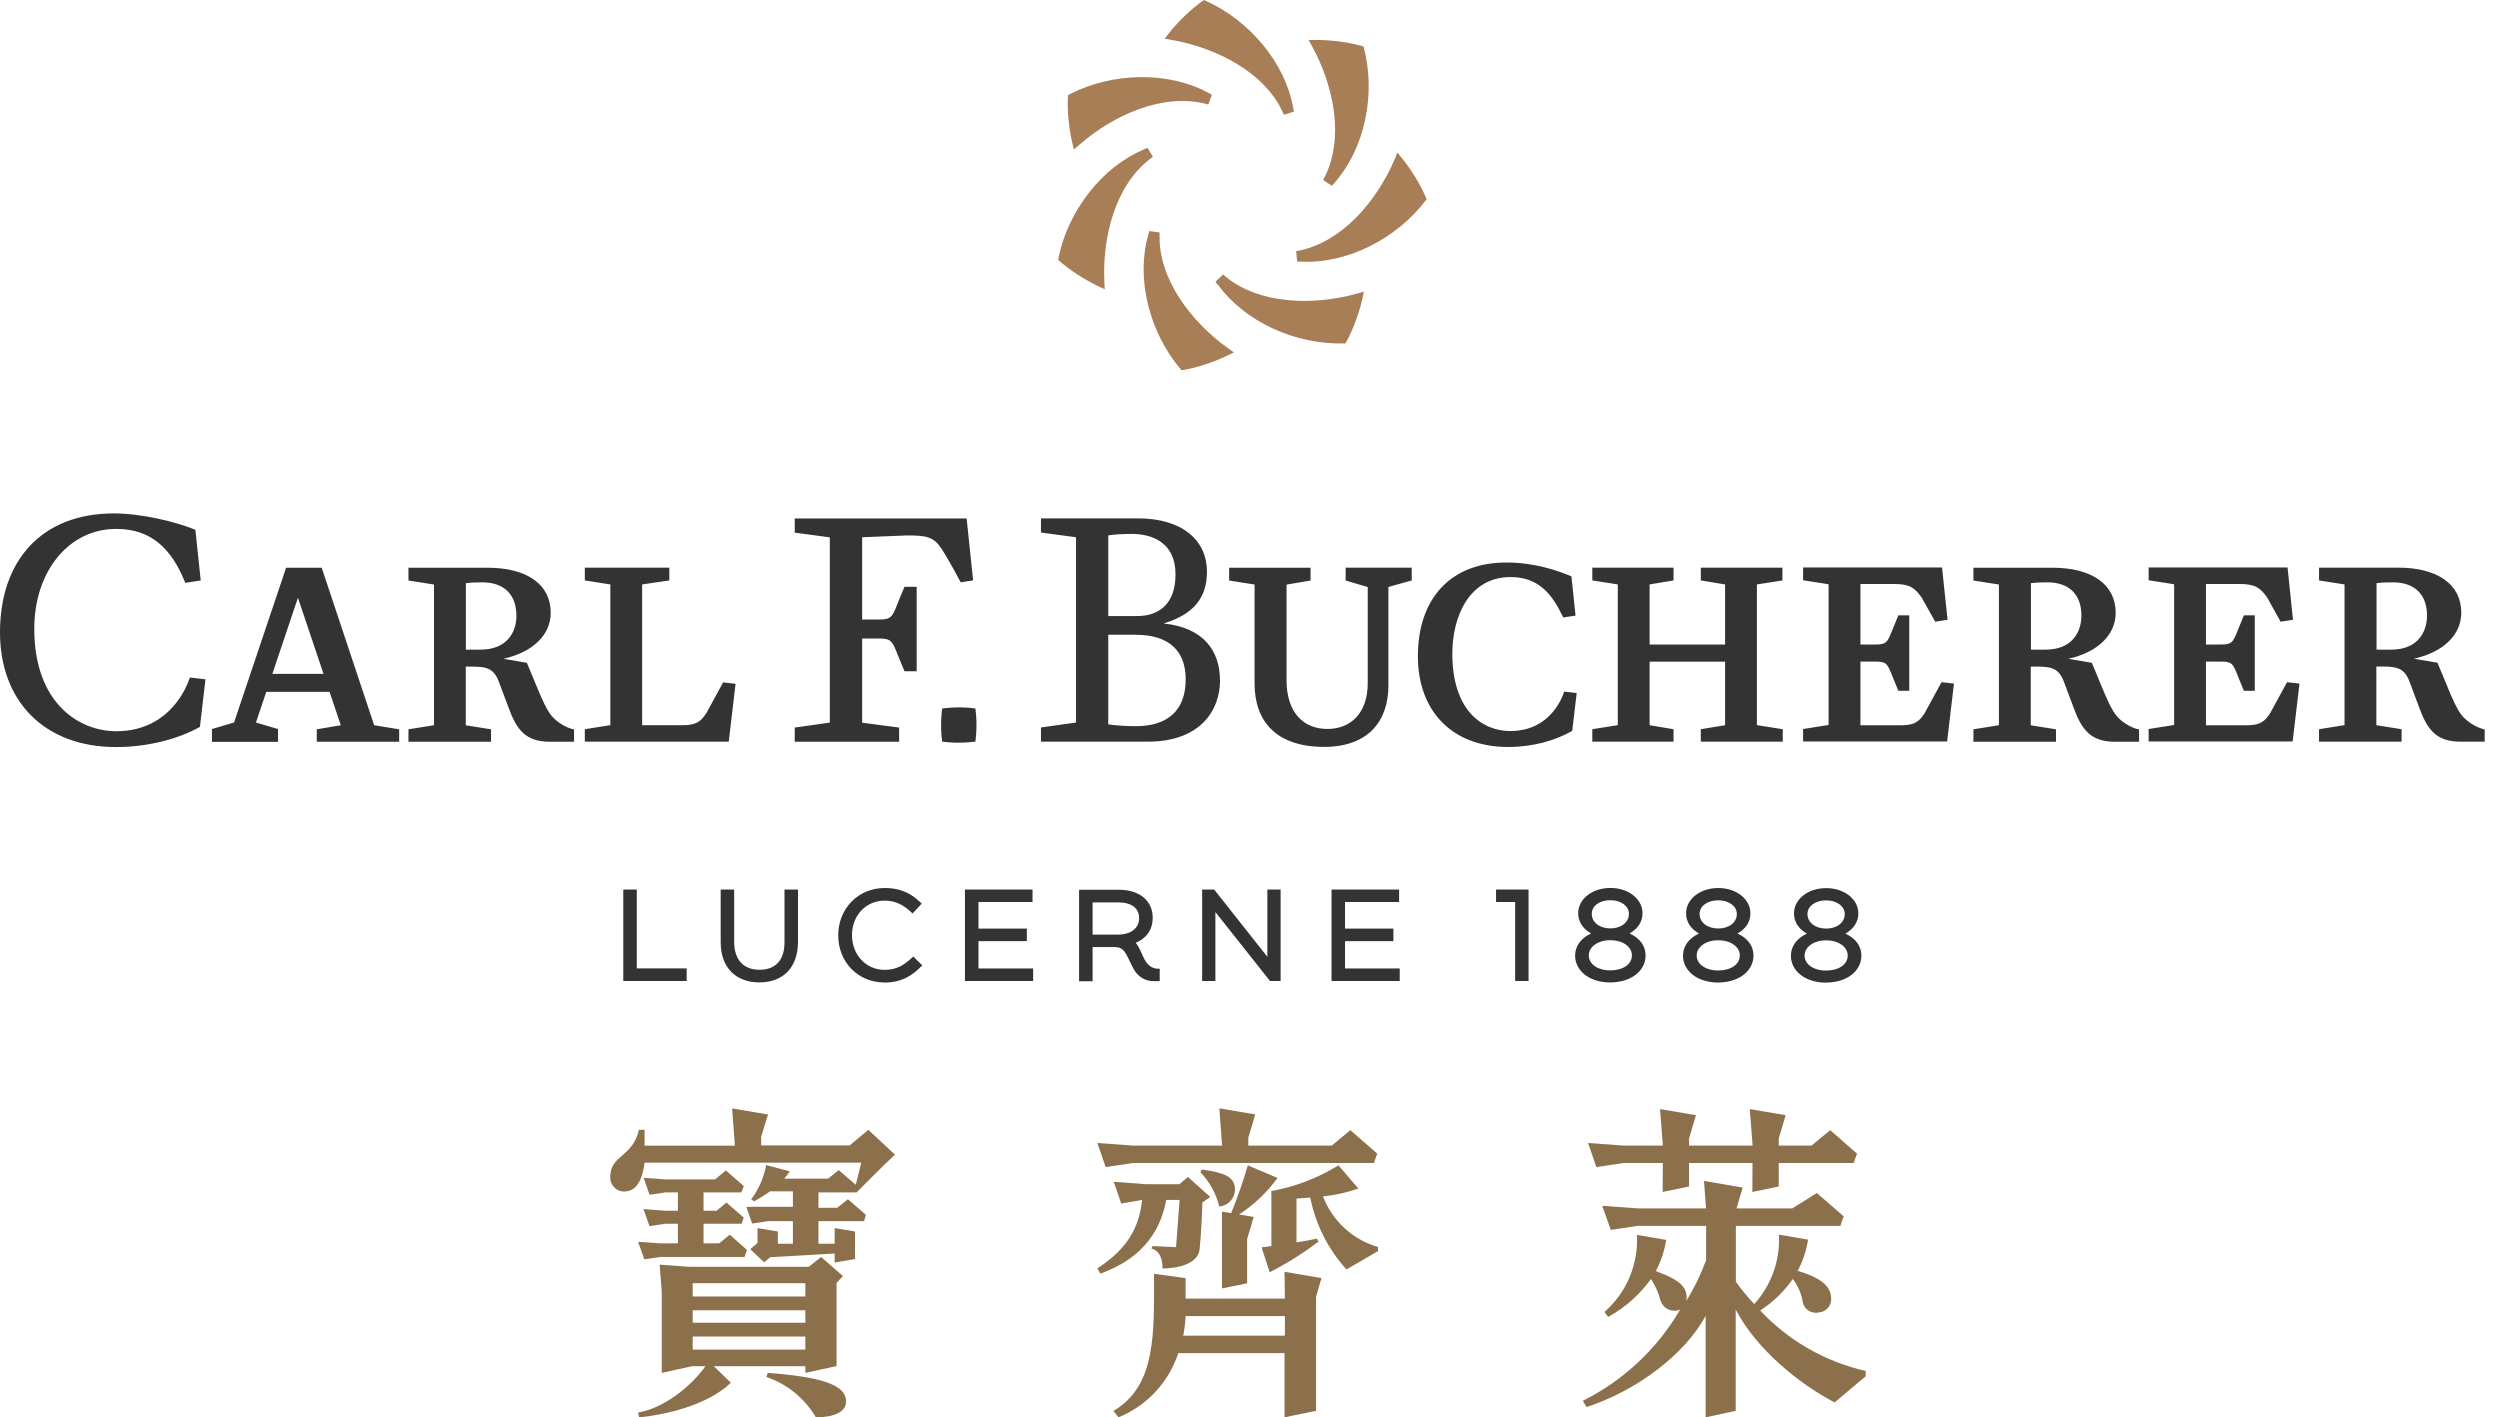 <svg width="127" height="72" viewBox="0 0 127 72" fill="none" xmlns="http://www.w3.org/2000/svg">
<g id="logo-color-dark-china" clip-path="url(#clip0_2_2)">
<g id="china">
<path id="Vector" d="M41.086 64.352H34.984L33.509 64.243L33.617 65.617V69.743L35.145 69.404H35.835C35.327 70.139 33.986 71.469 32.415 71.761L32.467 72.004C33.691 71.883 35.909 71.422 37.128 70.243L36.26 69.404H40.913V69.743L42.497 69.395V65.174L42.822 64.826L41.711 63.856L41.086 64.352ZM40.913 68.561H35.188V67.895H40.913V68.561ZM40.913 67.195H35.188V66.561H40.913V67.195ZM40.913 65.861H35.188V65.186H40.913V65.861Z" fill="#8C6F4B"/>
<path id="Vector_2" d="M33.513 63.16L32.415 63.086L32.732 63.973L33.544 63.852H37.823L37.949 63.499L37.072 62.721L36.538 63.16H35.74V62.165H37.671L37.784 61.856L36.903 61.091L36.404 61.504H35.74V60.573H37.666L37.784 60.252L36.872 59.46L36.325 59.912H33.778L32.697 59.834L32.997 60.695L33.808 60.573H34.438V61.504H33.774L32.689 61.421L32.992 62.286L33.804 62.165H34.438V63.16H33.513Z" fill="#8C6F4B"/>
<path id="Vector_3" d="M39.003 69.739L38.929 69.948C39.987 70.308 40.88 71.036 41.446 72C42.397 72 42.939 71.709 42.978 71.265C43.069 70.265 41.412 69.93 39.003 69.739Z" fill="#8C6F4B"/>
<path id="Vector_4" d="M62.72 60.252C62.625 59.791 62.234 59.573 61.049 59.412L60.98 59.547C61.447 60.032 61.778 60.632 61.939 61.286C62.061 61.276 62.179 61.241 62.286 61.182C62.394 61.123 62.487 61.042 62.561 60.944C62.635 60.846 62.687 60.734 62.714 60.615C62.742 60.495 62.744 60.372 62.72 60.252Z" fill="#8C6F4B"/>
<path id="Vector_5" d="M82.475 59.082H84.471L84.463 60.551L85.803 60.273V59.082H89.028L89.019 60.551L90.36 60.273V59.082H94.166L94.336 58.603L92.973 57.412L92.027 58.195H90.36V57.834L90.712 56.651L88.889 56.343L89.032 58.195H85.803V57.834L86.155 56.651L84.332 56.343L84.471 58.195H82.471L80.674 58.064L81.095 59.286L82.475 59.082Z" fill="#8C6F4B"/>
<path id="Vector_6" d="M59.244 60.956H59.925L59.743 63.356L58.55 63.3L58.493 63.426C59.114 63.578 59.053 64.439 59.053 64.439C59.053 64.439 60.832 64.474 60.941 63.452C61.023 62.708 61.062 61.63 61.084 61.086L61.479 60.804L60.346 59.791L59.912 60.156H58.202L56.579 60.034L56.957 61.139L58.02 60.956C57.859 62.473 57.178 63.495 55.746 64.434L55.898 64.7C57.222 64.213 58.81 63.282 59.244 60.96" fill="#8C6F4B"/>
<path id="Vector_7" d="M64.89 59.838L63.388 59.199C63.15 60.024 62.868 60.836 62.542 61.63L62.078 61.551V63.33V65.452L63.354 65.191V62.943L63.688 61.821L62.946 61.695C63.704 61.201 64.366 60.572 64.899 59.838" fill="#8C6F4B"/>
<path id="Vector_8" d="M67.212 60.778C67.823 60.714 68.424 60.58 69.004 60.378L67.993 59.199C66.95 59.845 65.794 60.288 64.586 60.504V63.3L64.087 63.365L64.499 64.63C65.372 64.186 66.203 63.664 66.982 63.069L66.895 62.925C66.561 62.995 66.205 63.06 65.862 63.112V60.886C66.014 60.886 66.261 60.856 66.561 60.834C66.831 62.197 67.467 63.46 68.401 64.487L70.002 63.556V63.347C69.368 63.164 68.785 62.836 68.3 62.388C67.814 61.941 67.439 61.386 67.203 60.769" fill="#8C6F4B"/>
<path id="Vector_9" d="M89.41 66.578C90.064 66.158 90.629 65.613 91.072 64.974C91.335 65.308 91.508 65.705 91.576 66.126C91.59 66.216 91.624 66.303 91.673 66.38C91.723 66.457 91.787 66.524 91.863 66.575C91.939 66.626 92.025 66.662 92.115 66.678C92.205 66.695 92.298 66.694 92.387 66.674C92.481 66.668 92.572 66.643 92.656 66.6C92.739 66.557 92.813 66.498 92.872 66.425C92.932 66.353 92.976 66.268 93.001 66.178C93.027 66.088 93.033 65.993 93.021 65.9C92.973 65.221 92.291 64.852 91.324 64.556C91.587 64.062 91.764 63.527 91.849 62.973L90.369 62.721C90.403 63.363 90.31 64.005 90.095 64.61C89.879 65.216 89.546 65.772 89.115 66.248C88.78 65.89 88.468 65.511 88.182 65.113V62.273H93.489L93.659 61.791L92.296 60.604L91.05 61.386H88.216L88.529 60.33L86.563 59.991L86.667 61.386H83.195L81.394 61.256L81.828 62.478L83.2 62.273H86.671V64.013C86.407 64.737 86.07 65.431 85.665 66.087C85.707 65.894 85.682 65.694 85.595 65.517C85.383 65.082 84.827 64.847 84.115 64.569C84.379 64.075 84.556 63.54 84.641 62.986L83.156 62.734C83.196 63.469 83.068 64.203 82.782 64.882C82.496 65.559 82.06 66.163 81.507 66.647L81.698 66.9C82.554 66.426 83.295 65.768 83.868 64.974C84.088 65.303 84.251 65.668 84.35 66.052C84.379 66.152 84.43 66.246 84.498 66.325C84.566 66.405 84.65 66.469 84.745 66.514C84.84 66.559 84.943 66.583 85.047 66.585C85.152 66.587 85.256 66.567 85.352 66.526C84.189 68.521 82.47 70.132 80.405 71.161L80.596 71.478C83.043 70.687 85.556 68.869 86.645 66.843V72L88.173 71.67V66.526C89.219 68.53 91.385 70.3 93.199 71.243L94.778 69.913V69.643C92.719 69.178 90.848 68.104 89.406 66.561" fill="#8C6F4B"/>
<path id="Vector_10" d="M57.547 59.082H69.794L69.963 58.603L68.596 57.412L67.654 58.195H63.414V57.791L63.766 56.612L61.943 56.303L62.082 58.195H57.547L55.746 58.064L56.167 59.286L57.547 59.082Z" fill="#8C6F4B"/>
<path id="Vector_11" d="M65.272 65.969H60.229V64.93L58.623 64.708V65.987C58.623 68.796 58.306 70.63 56.562 71.678L56.818 72C57.53 71.71 58.171 71.268 58.696 70.705C59.22 70.142 59.616 69.471 59.856 68.739H65.255V72L66.856 71.669V65.878L67.129 64.926L65.255 64.608L65.272 65.969ZM60.108 67.852C60.172 67.523 60.213 67.191 60.229 66.856H65.272V67.852H60.108Z" fill="#8C6F4B"/>
<path id="Vector_12" d="M43.165 58.186H38.665V57.751L39.016 56.617L37.193 56.308L37.332 58.199H32.745V57.395H32.459C32.129 58.812 31 58.66 31 59.795C30.997 59.888 31.012 59.981 31.044 60.068C31.077 60.156 31.126 60.236 31.189 60.304C31.252 60.372 31.328 60.427 31.413 60.466C31.498 60.505 31.589 60.526 31.682 60.53C32.233 60.53 32.602 60.143 32.745 59.064H43.755L43.473 60.186L42.605 59.443L42.063 59.877H39.836C39.945 59.747 40.123 59.504 40.123 59.504L38.921 59.186C38.805 59.817 38.545 60.412 38.161 60.925L38.309 61.025C38.589 60.875 38.858 60.707 39.116 60.521H40.279V61.304H38.977L37.914 61.308L38.209 62.156L39.016 62.034H40.279V63.182H39.515V62.56L38.482 62.386V63.139L38.113 63.46L38.821 64.126L39.129 63.865L42.401 63.678V64.134L43.434 63.96V62.56L42.401 62.386V63.182H41.577V62.034H43.894L43.985 61.712L43.074 60.921L42.531 61.356H41.577V60.573H43.517C43.517 60.573 44.71 59.36 45.461 58.656L44.111 57.395L43.165 58.186Z" fill="#8C6F4B"/>
</g>
<path id="name" d="M34.883 49.835H31.663V45.187H32.349V49.193H34.883V49.835ZM38.57 49.906C37.363 49.906 36.611 49.127 36.611 47.876V45.187H37.296V47.844C37.296 48.747 37.764 49.264 38.583 49.264C39.402 49.264 39.852 48.769 39.852 47.876V45.187H40.538V47.836C40.538 49.132 39.803 49.906 38.57 49.906ZM44.928 49.91C43.592 49.91 42.582 48.879 42.582 47.517C42.582 46.155 43.597 45.111 44.946 45.111C45.854 45.111 46.358 45.465 46.763 45.845L46.825 45.903L46.358 46.403L46.291 46.341C45.85 45.929 45.449 45.753 44.937 45.753C43.993 45.753 43.281 46.504 43.281 47.504C43.281 48.504 43.993 49.269 44.937 49.269C45.552 49.269 45.934 49.021 46.331 48.649L46.393 48.592L46.852 49.039L46.789 49.1C46.393 49.503 45.859 49.914 44.924 49.914L44.928 49.91ZM52.484 49.835H49.02V45.187H52.453V45.823H49.706V47.172H52.164V47.809H49.706V49.198H52.484V49.835ZM65.055 49.835H64.516L64.489 49.799L61.742 46.332V49.835H61.069V45.187H61.679L64.382 48.605V45.187H65.055V49.835ZM71.106 49.835H67.642V45.187H71.075V45.823H68.327V47.172H70.785V47.809H68.327V49.198H71.106V49.835ZM77.647 49.835H76.97V45.823H75.999V45.187H77.651V49.835H77.647ZM81.806 49.91C80.768 49.91 80.016 49.335 80.016 48.543C80.016 48.061 80.31 47.659 80.826 47.42C80.399 47.172 80.172 46.818 80.172 46.389C80.172 45.669 80.889 45.107 81.806 45.107C82.723 45.107 83.44 45.669 83.44 46.389C83.44 46.818 83.213 47.172 82.785 47.42C83.311 47.663 83.596 48.057 83.596 48.534C83.596 49.331 82.843 49.906 81.806 49.906V49.91ZM81.806 47.761C81.183 47.761 80.71 48.092 80.71 48.534C80.71 48.977 81.16 49.295 81.806 49.295C82.451 49.295 82.901 48.981 82.901 48.534C82.901 48.088 82.429 47.761 81.806 47.761ZM81.806 45.73C81.258 45.73 80.862 46.022 80.862 46.425C80.862 46.854 81.258 47.163 81.806 47.163C82.353 47.163 82.75 46.854 82.75 46.425C82.75 46.027 82.345 45.73 81.806 45.73ZM87.287 49.914C86.25 49.914 85.497 49.339 85.497 48.548C85.497 48.066 85.791 47.663 86.308 47.424C85.88 47.177 85.653 46.823 85.653 46.394C85.653 45.673 86.37 45.111 87.287 45.111C88.204 45.111 88.921 45.673 88.921 46.394C88.921 46.823 88.694 47.177 88.267 47.424C88.792 47.668 89.077 48.061 89.077 48.539C89.077 49.335 88.325 49.91 87.287 49.91V49.914ZM87.287 47.765C86.664 47.765 86.192 48.097 86.192 48.539C86.192 48.981 86.641 49.3 87.287 49.3C87.933 49.3 88.382 48.986 88.382 48.539C88.382 48.092 87.91 47.765 87.287 47.765ZM87.287 45.735C86.74 45.735 86.339 46.027 86.339 46.429C86.339 46.858 86.735 47.168 87.287 47.168C87.839 47.168 88.231 46.858 88.231 46.429C88.231 46.031 87.826 45.735 87.287 45.735ZM92.769 49.919C91.731 49.919 90.978 49.344 90.978 48.552C90.978 48.07 91.272 47.668 91.789 47.429C91.361 47.181 91.134 46.827 91.134 46.398C91.134 45.677 91.851 45.116 92.769 45.116C93.686 45.116 94.403 45.677 94.403 46.398C94.403 46.827 94.176 47.181 93.748 47.429C94.273 47.672 94.558 48.066 94.558 48.543C94.558 49.339 93.806 49.914 92.769 49.914V49.919ZM92.769 47.769C92.145 47.769 91.673 48.101 91.673 48.543C91.673 48.986 92.123 49.304 92.769 49.304C93.414 49.304 93.864 48.99 93.864 48.543C93.864 48.097 93.392 47.769 92.769 47.769ZM92.769 45.739C92.221 45.739 91.82 46.031 91.82 46.434C91.82 46.863 92.216 47.172 92.769 47.172C93.321 47.172 93.713 46.863 93.713 46.434C93.713 46.036 93.307 45.739 92.769 45.739ZM58.914 49.843H58.616C58.135 49.843 57.757 49.591 57.529 49.114L57.302 48.649C57.053 48.127 56.884 48.11 56.501 48.11H55.504V49.848H54.818V45.2H56.844C57.886 45.2 58.558 45.757 58.558 46.624C58.558 47.212 58.255 47.659 57.699 47.893C57.774 47.99 57.846 48.101 57.908 48.238L58.086 48.627C58.264 49.017 58.514 49.211 58.825 49.211H58.914V49.848V49.843ZM55.504 47.477H56.799C57.449 47.477 57.868 47.15 57.868 46.642C57.868 46.133 57.48 45.841 56.804 45.841H55.504V47.477ZM68.359 28.836H71.716V29.486L70.531 29.818V34.82C70.531 36.606 69.534 37.942 67.263 37.942C64.872 37.942 63.732 36.677 63.732 34.722V29.694L62.441 29.491V28.84H66.577V29.491L65.357 29.698V34.559C65.357 36.217 66.235 37.031 67.428 37.031C68.621 37.031 69.481 36.226 69.481 34.7V29.822L68.359 29.491V28.84V28.836ZM89.251 29.689L90.547 29.486V28.836H86.401V29.486L87.635 29.689V32.741H83.801V29.689L85.016 29.486V28.836H80.889V29.486L82.184 29.689V36.837L80.889 37.044V37.677H85.016V37.044L83.801 36.841V33.612H87.635V36.841L86.401 37.044V37.677H90.564V37.044L89.251 36.837V29.689ZM35.885 36.222C35.604 36.655 35.373 36.841 34.673 36.841H32.621V29.689L34.001 29.486V28.836H29.709V29.486L31.005 29.689V36.837L29.709 37.044V37.677H37.02L37.367 34.736L36.735 34.665L35.885 36.226V36.222ZM47.862 35.992C47.862 35.992 47.738 36.792 47.862 37.672C48.709 37.801 49.55 37.672 49.55 37.672C49.55 37.672 49.675 36.872 49.55 35.992C48.704 35.864 47.862 35.992 47.862 35.992ZM61.978 34.55C61.978 36.142 60.922 37.677 58.309 37.677H52.881V36.956L54.662 36.704V27.292L52.881 27.054V26.333H57.806C60.076 26.333 61.314 27.46 61.314 29.044C61.314 30.317 60.678 31.202 59.132 31.662V31.675C61.172 31.892 61.973 33.095 61.973 34.55H61.978ZM56.3 31.295H57.757C58.972 31.295 59.716 30.592 59.716 29.172C59.716 27.54 58.5 27.124 57.512 27.124C57.071 27.124 56.586 27.146 56.3 27.2V31.295ZM60.232 34.51C60.232 32.989 59.306 32.246 57.69 32.246H56.3V36.797C56.617 36.854 57.285 36.89 57.703 36.89C59.311 36.89 60.232 36.098 60.232 34.515V34.51ZM29.085 37.035L29.161 37.058V37.681H27.932C26.703 37.681 26.244 37.071 25.835 35.947L25.358 34.674C25.1 33.962 24.739 33.864 23.978 33.864H23.662V36.845L24.944 37.049V37.681H20.75V37.049L22.046 36.841V29.694L20.75 29.491V28.84H24.762C26.788 28.84 27.977 29.698 27.977 31.131C27.977 32.25 27.068 33.135 25.572 33.467L26.765 33.67L26.788 33.723C26.788 33.723 27.077 34.417 27.215 34.753C27.514 35.483 27.785 36.111 28.066 36.416C28.333 36.704 28.716 36.938 29.081 37.04L29.085 37.035ZM26.231 31.268C26.231 30.198 25.599 29.583 24.503 29.583C24.138 29.583 23.858 29.597 23.666 29.623V33.002H24.405C25.755 33.002 26.236 32.117 26.236 31.268H26.231ZM115.327 36.226C115.046 36.66 114.814 36.845 114.115 36.845H112.063V33.608H112.842C113.39 33.608 113.439 33.732 113.675 34.32C113.701 34.382 113.728 34.448 113.755 34.523L113.991 35.094H114.543V31.259H113.991L113.755 31.83C113.724 31.901 113.697 31.967 113.675 32.029C113.439 32.617 113.39 32.741 112.842 32.741H112.063V29.667H113.777C114.556 29.667 114.823 29.853 115.18 30.366L115.856 31.582L116.484 31.485L116.208 28.827H109.151V29.477L110.446 29.681V36.828L109.151 37.035V37.668H116.466L116.814 34.727L116.181 34.656L115.331 36.217L115.327 36.226ZM108.589 37.035L108.665 37.058V37.681H107.436C106.207 37.681 105.749 37.071 105.339 35.947L104.863 34.674C104.604 33.962 104.244 33.864 103.482 33.864H103.162V36.845L104.444 37.049V37.681H100.25V37.049L101.545 36.841V29.694L100.25 29.491V28.84H104.261C106.283 28.84 107.476 29.698 107.476 31.131C107.476 32.25 106.568 33.135 105.072 33.467L106.265 33.67L106.287 33.723C106.287 33.723 106.577 34.417 106.715 34.753C107.013 35.483 107.285 36.111 107.565 36.416C107.833 36.704 108.215 36.938 108.581 37.04L108.589 37.035ZM105.735 31.268C105.735 30.198 105.107 29.583 104.008 29.583C103.642 29.583 103.362 29.597 103.171 29.623V33.002H103.91C105.259 33.002 105.735 32.117 105.735 31.268ZM126.222 37.053V37.677H124.993C123.764 37.677 123.306 37.066 122.896 35.943L122.42 34.669C122.161 33.957 121.801 33.86 121.039 33.86H120.719V36.841L122.001 37.044V37.677H117.807V37.044L119.102 36.837V29.689L117.807 29.486V28.836H121.819C123.845 28.836 125.033 29.694 125.033 31.127C125.033 32.246 124.125 33.13 122.629 33.462L123.822 33.666L123.845 33.718C123.845 33.718 124.134 34.413 124.272 34.749C124.57 35.479 124.838 36.107 125.123 36.412C125.39 36.699 125.773 36.934 126.138 37.035L126.213 37.058L126.222 37.053ZM123.292 31.268C123.292 30.198 122.66 29.583 121.565 29.583C121.2 29.583 120.919 29.597 120.728 29.623V33.002H121.467C122.816 33.002 123.292 32.117 123.292 31.268ZM97.773 36.226C97.493 36.66 97.261 36.845 96.562 36.845H94.51V33.608H95.289C95.836 33.608 95.885 33.732 96.121 34.32C96.148 34.382 96.175 34.448 96.202 34.523L96.438 35.094H96.99V31.259H96.438L96.202 31.83C96.17 31.901 96.144 31.967 96.121 32.029C95.885 32.617 95.836 32.741 95.289 32.741H94.51V29.667H96.224C97.003 29.667 97.27 29.853 97.626 30.366L98.308 31.582L98.936 31.485L98.655 28.827H91.597V29.477L92.893 29.681V36.828L91.597 37.035V37.668H98.913L99.261 34.727L98.628 34.656L97.778 36.217L97.773 36.226ZM19.004 36.841L20.278 37.049V37.681H16.092V37.049L17.312 36.841L16.742 35.147H13.527L13.002 36.704L14.124 37.035V37.686H10.767V37.035L11.889 36.704L14.534 28.84H16.342L19.009 36.845L19.004 36.841ZM16.435 34.232L15.135 30.366L13.835 34.232H16.435ZM46.068 27.2C47.052 27.2 47.426 27.262 47.827 27.872C48.21 28.456 48.806 29.583 48.806 29.583L49.434 29.482L49.105 26.337H40.373V27.058L42.154 27.297V36.708L40.373 36.96V37.681H45.676V36.96L43.797 36.713V32.436H44.661C45.271 32.436 45.329 32.573 45.592 33.232C45.618 33.303 45.65 33.378 45.681 33.458L45.948 34.099H46.567V29.809H45.948L45.681 30.45C45.65 30.53 45.618 30.605 45.592 30.676C45.329 31.335 45.271 31.472 44.661 31.472H43.797V27.292L46.068 27.2ZM9.618 34.488C9.582 34.59 8.785 37.146 5.909 37.146C3.958 37.146 1.741 35.66 1.741 31.95C1.741 29.004 3.509 26.868 5.904 26.868C7.717 26.868 8.71 27.907 9.382 29.535L9.413 29.61L10.197 29.486L9.925 26.912L9.867 26.89C8.923 26.505 7.182 26.081 5.789 26.081C2.12 26.081 0 28.464 0 32.126C0 35.598 2.231 37.951 5.9 37.951C7.445 37.951 8.995 37.566 10.108 36.952L10.157 36.925L10.437 34.51L9.649 34.417L9.618 34.501V34.488ZM79.437 35.205C79.179 35.921 78.431 37.137 76.73 37.137C75.309 37.137 73.778 36.111 73.778 33.201C73.778 31.357 74.61 29.314 76.743 29.314C78.19 29.314 78.867 30.233 79.379 31.299L79.406 31.366L80.038 31.273L79.829 29.278L79.775 29.256C79.125 28.991 77.977 28.575 76.529 28.575C73.653 28.575 72.028 30.446 72.028 33.343C72.028 36.089 73.737 37.947 76.614 37.947C77.887 37.947 79.001 37.615 79.824 37.155L79.869 37.128L80.096 35.205L79.455 35.134L79.428 35.209L79.437 35.205Z" fill="#343333"/>
<path id="star" d="M65.734 5.67L65.226 5.833L65.141 5.652C64.709 4.723 63.904 3.888 62.817 3.233C61.864 2.662 60.697 2.233 59.535 2.03L59.166 1.964L59.397 1.667C59.856 1.088 60.524 0.451 61.054 0.075L61.161 0L61.276 0.053C62.367 0.548 63.36 1.314 64.153 2.273C64.963 3.255 65.493 4.361 65.694 5.475L65.729 5.665L65.734 5.67ZM67.786 9.296C68.539 8.447 69.078 7.342 69.345 6.103C69.607 4.891 69.59 3.64 69.3 2.486L69.269 2.362L69.144 2.326C68.516 2.145 67.599 2.026 66.856 2.03H66.477L66.66 2.362C67.225 3.392 67.617 4.56 67.76 5.657C67.924 6.908 67.764 8.054 67.305 8.969L67.216 9.146L67.662 9.438L67.791 9.292L67.786 9.296ZM66.085 13.294C67.225 13.348 68.427 13.082 69.572 12.516C70.689 11.963 71.66 11.172 72.39 10.225L72.471 10.123L72.422 10.004C72.172 9.403 71.691 8.615 71.228 8.045L70.992 7.753L70.845 8.098C70.387 9.177 69.71 10.212 68.935 11.008C68.049 11.915 67.052 12.507 66.041 12.72L65.845 12.759L65.894 13.286L66.09 13.294H66.085ZM61.873 14.466C62.541 15.382 63.503 16.151 64.66 16.687C65.791 17.209 67.02 17.47 68.218 17.447H68.347L68.41 17.332C68.726 16.766 69.046 15.904 69.207 15.183L69.287 14.816L68.922 14.918C67.786 15.236 66.548 15.351 65.44 15.249C64.175 15.13 63.084 14.723 62.287 14.073L62.131 13.945L61.748 14.312L61.86 14.471L61.873 14.466ZM58.329 11.928C58.021 13.016 58.017 14.245 58.32 15.475C58.614 16.678 59.175 17.797 59.941 18.712L60.025 18.81L60.154 18.787C60.8 18.681 61.677 18.389 62.345 18.067L62.683 17.903L62.376 17.686C61.419 17.001 60.555 16.116 59.945 15.187C59.25 14.13 58.89 13.029 58.907 12.008V11.809L58.382 11.738L58.329 11.924V11.928ZM58.115 7.589C57.064 8.032 56.098 8.792 55.314 9.796C54.553 10.774 54.018 11.906 53.778 13.073L53.751 13.197L53.849 13.281C54.334 13.715 55.114 14.219 55.782 14.533L56.12 14.692L56.102 14.316C56.044 13.144 56.2 11.924 56.552 10.871C56.953 9.672 57.594 8.708 58.409 8.085L58.569 7.965L58.293 7.51L58.115 7.585V7.589ZM61.397 4.719C60.395 4.179 59.193 3.901 57.914 3.918C56.668 3.936 55.443 4.228 54.375 4.768L54.259 4.825L54.25 4.953C54.21 5.599 54.299 6.519 54.468 7.235L54.553 7.598L54.838 7.35C55.724 6.572 56.783 5.935 57.83 5.555C59.023 5.117 60.181 5.015 61.183 5.259L61.379 5.307L61.566 4.812L61.397 4.719Z" fill="#A87E57"/>
</g>
<defs>
<clipPath id="clip0_2_2">
<rect width="127" height="72" fill="white"/>
</clipPath>
</defs>
</svg>
